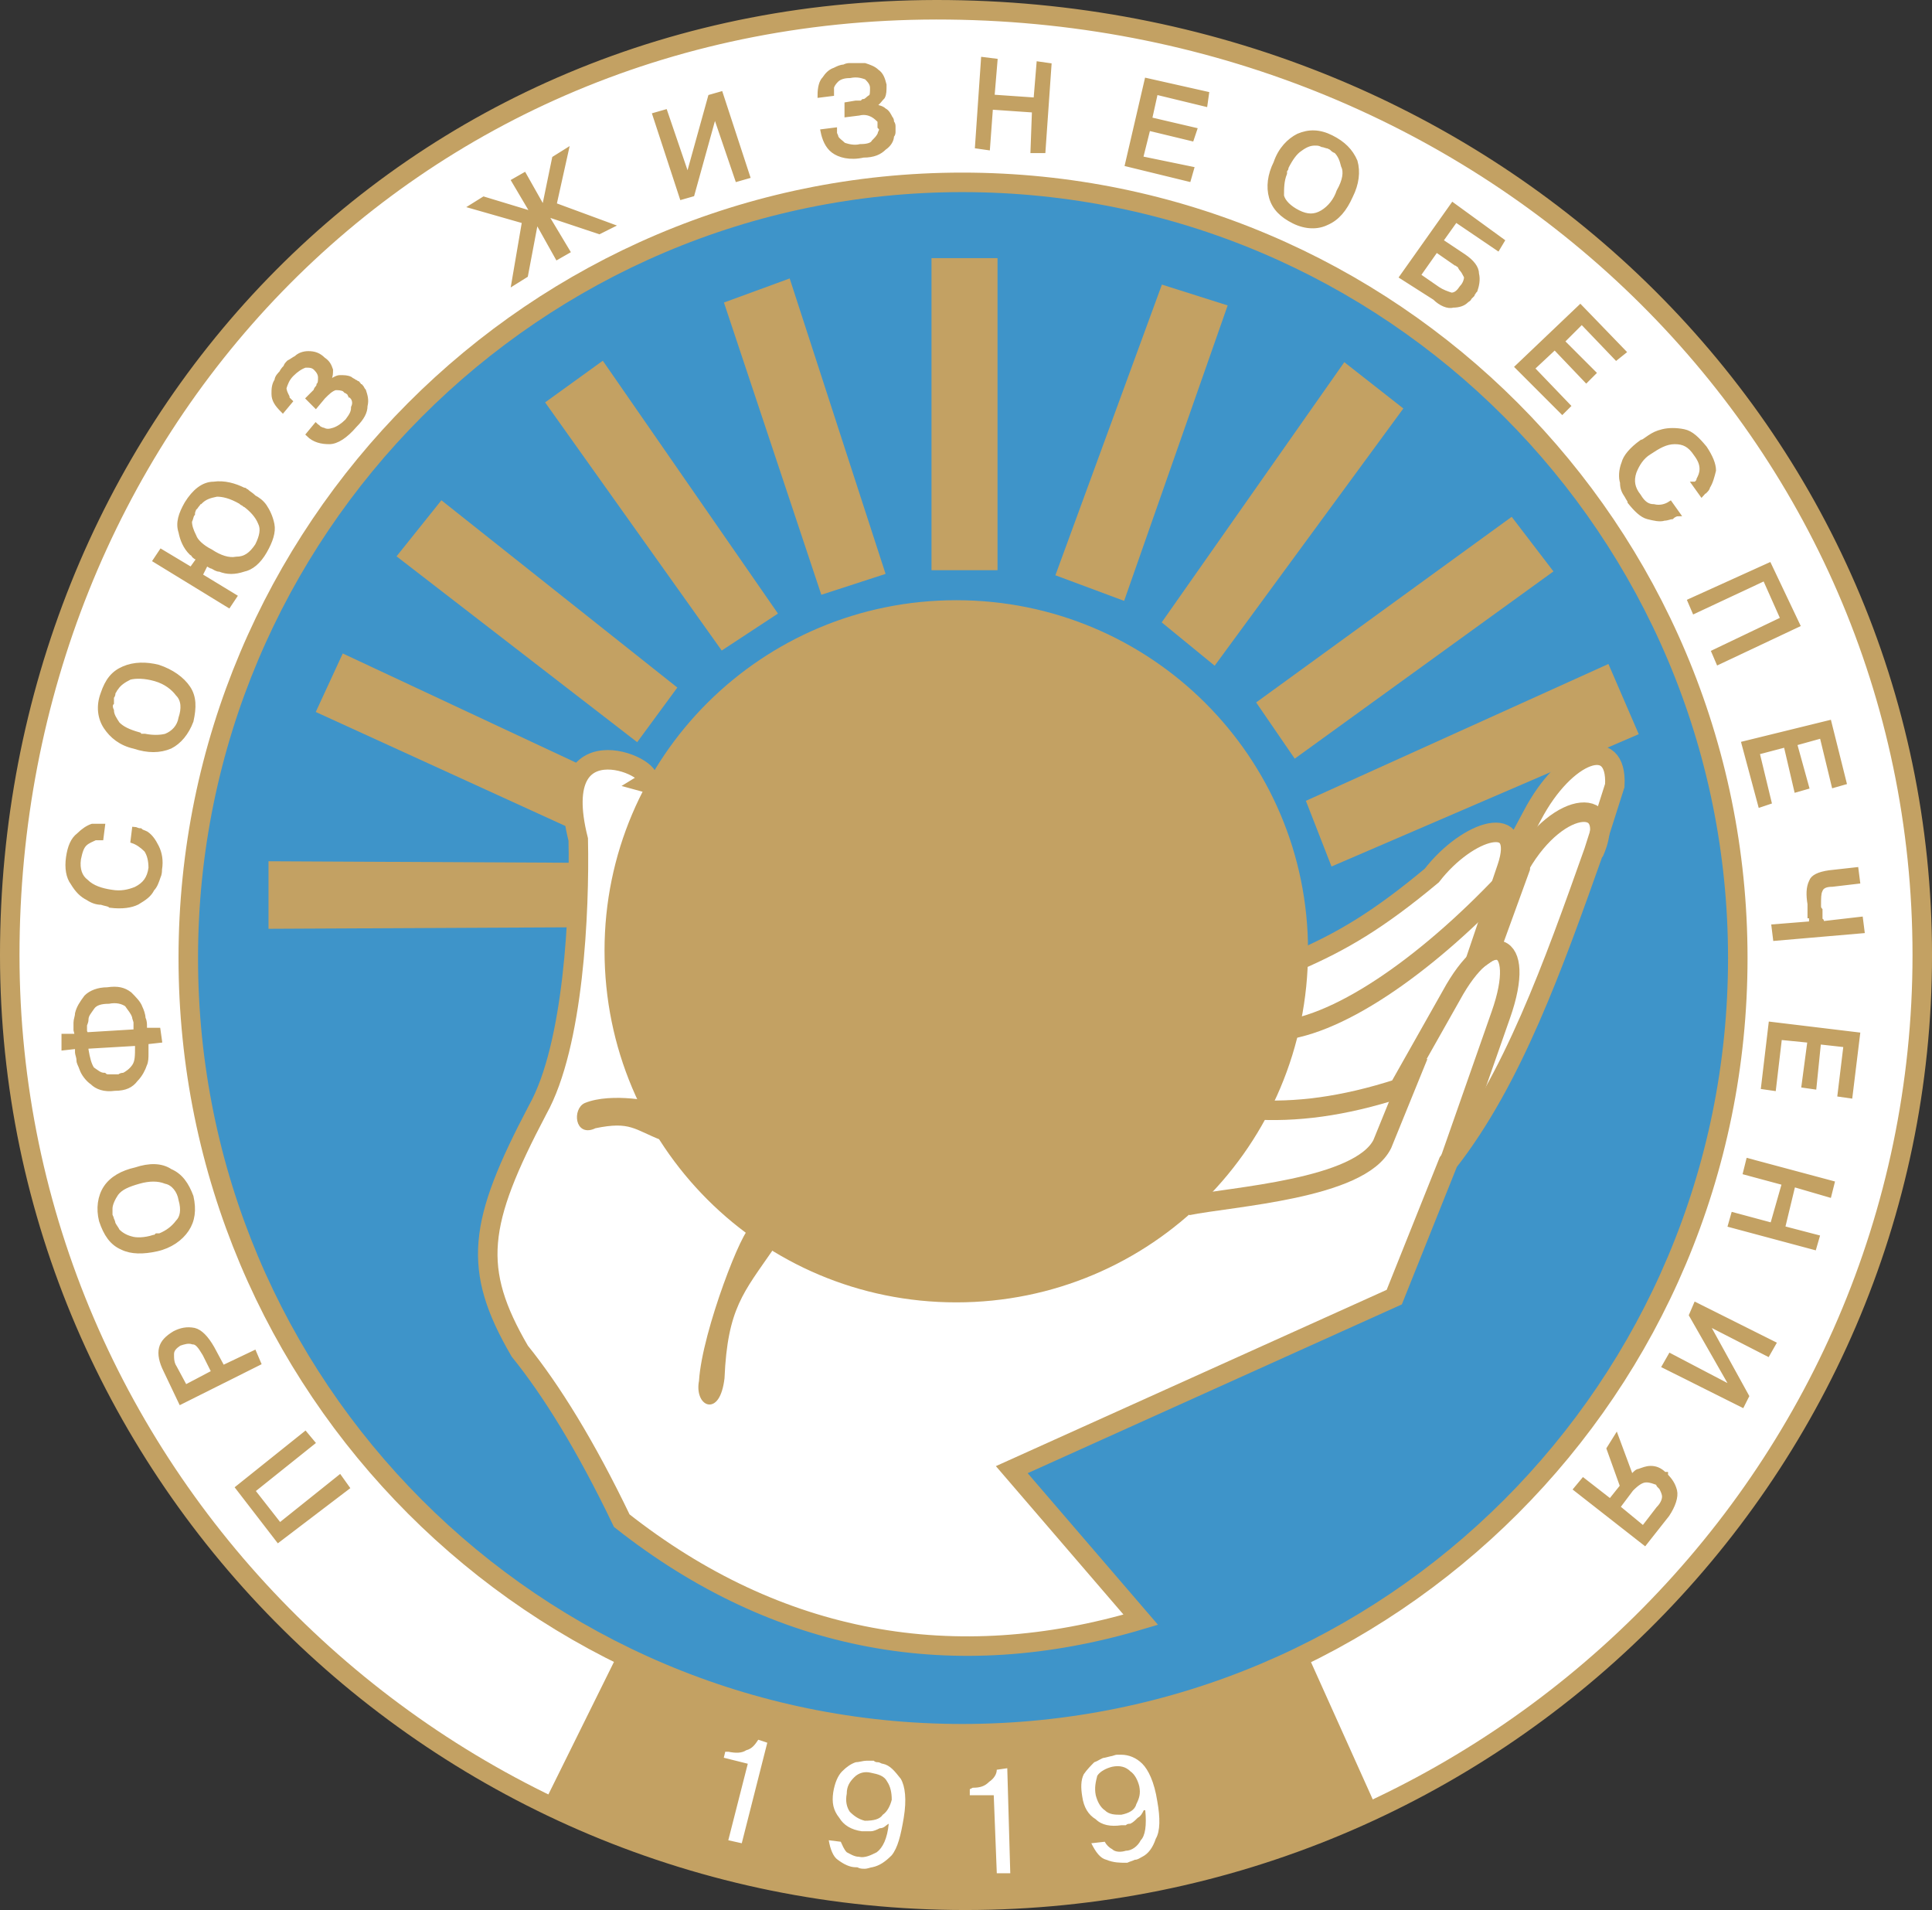 <?xml version="1.0" encoding="utf-8"?>
<!-- Generator: Adobe Illustrator 16.0.0, SVG Export Plug-In . SVG Version: 6.00 Build 0)  -->
<svg version="1.1" id="Слой_1" xmlns="http://www.w3.org/2000/svg" xmlns:xlink="http://www.w3.org/1999/xlink" x="0px" y="0px"
	 width="92.734px" height="91.659px" viewBox="234.621 106.615 92.734 91.659"
	 enable-background="new 234.621 106.615 92.734 91.659" xml:space="preserve">
<rect x="234.621" y="106.615" width="92.734" height="91.659" fill="#333333" stroke="none"/>
<g>
	<path fill="#FFFFFF" stroke="#C3A163" stroke-width="0.936" d="M280.16,107.086c26.137,0.288,46.728,20.376,46.728,45.36
		c0,24.984-20.591,45.36-45.935,45.36c-25.272,0-45.864-20.376-45.864-45.36C235.089,127.462,254.025,106.798,280.16,107.086z"/>
	<path fill="#C3A163" d="M264.465,185.854c10.008,5.112,21.6,4.968,32.76,0.072l3.24,7.2c-6.985,3.168-14.257,4.536-20.593,4.392
		c-6.695-0.216-12.889-1.728-18.863-4.68L264.465,185.854z"/>
	<path fill="none" stroke="#C3A163" stroke-width="0.216" d="M264.465,185.854c10.008,5.112,21.6,4.968,32.76,0.072l3.24,7.2
		c-6.985,3.168-14.257,4.536-20.593,4.392c-6.695-0.216-12.889-1.728-18.863-4.68L264.465,185.854z"/>
	<path fill="#C3A163" stroke="#C3A163" stroke-width="0.216" d="M250.928,177.502l0.36,0.504l-3.312,2.52l-1.943-2.52l3.239-2.592
		l0.36,0.432l-2.88,2.304l1.296,1.656L250.928,177.502z M242.577,172.39c-0.217-0.432-0.289-0.792-0.217-1.08
		s0.287-0.504,0.647-0.72c0.289-0.144,0.577-0.216,0.937-0.144c0.287,0.072,0.576,0.36,0.864,0.864l0.503,0.936l1.514-0.72
		l0.215,0.504l-3.743,1.872L242.577,172.39z M244.881,172.462l-0.432-0.864c-0.218-0.36-0.36-0.576-0.577-0.576
		c-0.215-0.072-0.432,0-0.647,0.072c-0.217,0.145-0.359,0.288-0.359,0.504c0,0.216,0,0.432,0.143,0.648l0.504,0.936L244.881,172.462
		z M243.801,164.038c0.144,0.648,0.071,1.152-0.216,1.584c-0.288,0.432-0.792,0.792-1.44,0.936
		c-0.647,0.144-1.224,0.144-1.656-0.072c-0.505-0.216-0.792-0.648-1.009-1.296c-0.143-0.576-0.07-1.152,0.217-1.584
		s0.792-0.72,1.44-0.864c0.648-0.216,1.224-0.216,1.656,0.072C243.297,163.03,243.585,163.462,243.801,164.038L243.801,164.038z
		 M243.297,164.182c-0.072-0.432-0.36-0.792-0.72-0.864c-0.36-0.144-0.792-0.144-1.297,0c-0.504,0.144-0.863,0.288-1.079,0.576
		c-0.145,0.216-0.288,0.504-0.288,0.72c0,0.072,0,0.144,0,0.288c0,0.072,0.07,0.144,0.07,0.216c0,0,0.073,0.144,0.073,0.216
		c0.072,0.144,0.145,0.216,0.216,0.36c0.145,0.144,0.36,0.288,0.648,0.36c0.216,0.072,0.646,0.072,1.08-0.072
		c0.071,0,0.071,0,0.144-0.072c0.072,0,0.072,0,0.144,0c0.359-0.144,0.648-0.36,0.863-0.648
		C243.368,165.046,243.441,164.686,243.297,164.182z M241.641,156.622v0.216c0,0.144,0,0.216,0,0.36c0,0.144,0,0.36-0.073,0.504
		c-0.07,0.216-0.215,0.504-0.431,0.72c-0.216,0.288-0.504,0.432-1.008,0.432c-0.505,0.072-0.864-0.072-1.08-0.288
		c-0.216-0.144-0.432-0.432-0.504-0.648s-0.146-0.288-0.146-0.432s-0.07-0.288-0.07-0.36v-0.288l-0.648,0.072v-0.576h0.648
		l-0.072-0.288c0-0.072,0-0.216,0-0.36s0.072-0.288,0.072-0.432c0.07-0.288,0.216-0.504,0.431-0.792
		c0.217-0.216,0.577-0.36,1.009-0.36c0.504-0.072,0.792,0,1.08,0.216c0.215,0.216,0.432,0.432,0.504,0.648
		c0.071,0.144,0.145,0.36,0.145,0.504c0.07,0.145,0.07,0.288,0.07,0.36v0.216h0.649l0.071,0.504L241.641,156.622z M238.76,156.838
		v0.144c0.073,0.432,0.145,0.72,0.289,0.936c0.216,0.144,0.36,0.288,0.575,0.288c0.072,0.072,0.145,0.072,0.216,0.072h0.217
		c0.072,0,0.145,0,0.287,0c0.073-0.072,0.145-0.072,0.217-0.072c0.144-0.072,0.36-0.216,0.503-0.432
		c0.146-0.216,0.146-0.504,0.146-0.936v-0.144L238.76,156.838z M241.137,155.974c0-0.072,0-0.216,0-0.288s-0.073-0.216-0.073-0.288
		c-0.07-0.216-0.215-0.36-0.359-0.576c-0.216-0.145-0.503-0.216-0.864-0.145c-0.36,0-0.647,0.072-0.791,0.288
		c-0.145,0.216-0.289,0.36-0.289,0.576c0,0.144-0.071,0.216-0.071,0.288c0,0.144,0,0.216,0,0.288l0.071,0.144l2.377-0.144V155.974z
		 M241.064,146.398c0.073,0,0.146,0.072,0.289,0.072c0.071,0.072,0.145,0.072,0.288,0.145c0.216,0.144,0.36,0.36,0.504,0.647
		c0.144,0.288,0.216,0.648,0.144,1.08c0,0.072,0,0.216-0.071,0.36c-0.072,0.216-0.145,0.432-0.289,0.576
		c-0.143,0.288-0.36,0.432-0.719,0.648c-0.288,0.144-0.721,0.216-1.296,0.144c-0.073-0.072-0.217-0.072-0.434-0.144
		c-0.215,0-0.431-0.072-0.646-0.216c-0.288-0.144-0.504-0.36-0.721-0.72c-0.217-0.288-0.287-0.72-0.217-1.224
		c0.073-0.504,0.217-0.864,0.504-1.08c0.218-0.216,0.434-0.36,0.649-0.432c0.144,0,0.216,0,0.288,0s0.143,0,0.216,0l-0.073,0.576
		c-0.07,0-0.07,0-0.143,0s-0.072,0-0.145,0c-0.144,0.072-0.359,0.144-0.504,0.288c-0.144,0.144-0.216,0.36-0.289,0.72
		c-0.07,0.504,0.073,0.864,0.36,1.08c0.289,0.288,0.72,0.432,1.224,0.504c0.434,0.072,0.793,0,1.153-0.144
		c0.431-0.216,0.648-0.504,0.72-1.008c0-0.36-0.071-0.648-0.216-0.864c-0.217-0.216-0.432-0.36-0.647-0.432L241.064,146.398z
		 M243.801,141.214c-0.216,0.576-0.576,1.008-1.008,1.224c-0.505,0.216-1.08,0.216-1.729,0c-0.646-0.144-1.08-0.504-1.367-0.936
		s-0.359-1.008-0.144-1.584c0.216-0.648,0.504-1.008,1.008-1.224c0.503-0.216,1.08-0.216,1.656-0.072
		c0.648,0.216,1.151,0.576,1.44,1.008C243.945,140.062,243.945,140.566,243.801,141.214L243.801,141.214z M243.297,141.07
		c0.144-0.432,0.144-0.864-0.146-1.152c-0.215-0.288-0.574-0.576-1.079-0.72c-0.505-0.144-0.936-0.144-1.224-0.072
		c-0.288,0.144-0.505,0.288-0.647,0.504c-0.072,0.072-0.072,0.144-0.145,0.216c0,0.072,0,0.144-0.073,0.216c0,0.072,0,0.144,0,0.288
		c-0.07,0.072-0.07,0.216,0,0.36c0,0.216,0.146,0.432,0.289,0.648c0.216,0.216,0.504,0.36,1.008,0.504
		c0,0.072,0.072,0.072,0.144,0.072c0,0,0.073,0,0.144,0c0.36,0.072,0.721,0.072,1.01,0
		C242.937,141.79,243.225,141.502,243.297,141.07z M244.161,133.438c-0.072-0.072-0.145-0.072-0.217-0.144
		c-0.072-0.072-0.072-0.144-0.144-0.144c-0.289-0.288-0.433-0.648-0.504-1.008c-0.146-0.432,0-0.864,0.288-1.368
		c0.359-0.576,0.792-0.936,1.296-0.936c0.504-0.072,1.008,0.072,1.439,0.288c0.072,0,0.072,0,0.072,0.072h0.072
		c0.071,0.072,0.216,0.144,0.36,0.288c0.144,0.072,0.359,0.216,0.504,0.432c0.144,0.216,0.288,0.504,0.359,0.864
		c0.071,0.36-0.071,0.792-0.359,1.296c-0.289,0.504-0.648,0.792-1.009,0.864c-0.432,0.144-0.792,0.144-1.151,0
		c-0.145,0-0.217-0.072-0.36-0.144c-0.072,0-0.144-0.072-0.288-0.144l-0.289,0.576l1.657,1.008l-0.288,0.432l-3.528-2.16
		l0.288-0.432l1.44,0.864L244.161,133.438z M246.969,132.79c0.216-0.432,0.288-0.792,0.144-1.08c-0.144-0.36-0.432-0.648-0.72-0.864
		c0,0-0.072,0-0.072-0.072c-0.071,0-0.071,0-0.145-0.072c-0.503-0.288-0.864-0.36-1.151-0.36c-0.359,0.072-0.575,0.144-0.793,0.36
		c-0.07,0-0.07,0.072-0.143,0.144c-0.072,0.072-0.072,0.144-0.145,0.144c0,0.072-0.072,0.144-0.072,0.288
		c-0.071,0.072-0.071,0.216-0.144,0.36c0,0.216,0.072,0.432,0.216,0.72c0.072,0.216,0.36,0.504,0.792,0.72
		c0.433,0.288,0.864,0.432,1.225,0.36C246.393,133.438,246.681,133.222,246.969,132.79z M249.777,127.03
		c0.072,0.072,0.145,0.072,0.145,0.144c0.072,0,0.143,0.072,0.216,0.072c0.144,0.072,0.287,0.072,0.504,0
		c0.216-0.072,0.432-0.216,0.647-0.432c0.217-0.288,0.289-0.432,0.289-0.648c0.07-0.144,0.07-0.288,0-0.432
		c-0.072-0.072-0.072-0.144-0.145-0.144l-0.072-0.144c-0.072,0-0.072-0.072-0.144-0.072l-0.072-0.072
		c-0.144-0.072-0.288-0.072-0.432-0.072c-0.216,0.072-0.36,0.216-0.576,0.432l-0.36,0.432l-0.359-0.36l0.359-0.36
		c0,0,0-0.072,0.072-0.144c0,0,0.072-0.072,0.072-0.144c0.072-0.072,0.072-0.216,0.072-0.36s-0.072-0.288-0.217-0.432
		c-0.144-0.144-0.288-0.144-0.504-0.144c-0.216,0.072-0.433,0.216-0.648,0.432c-0.215,0.216-0.287,0.432-0.359,0.648
		c0,0.144,0.072,0.288,0.145,0.432c0,0.072,0,0.072,0.07,0.144l0.073,0.072l-0.36,0.432c-0.288-0.288-0.433-0.504-0.433-0.792
		c0-0.216,0-0.432,0.145-0.648c0-0.144,0.145-0.288,0.216-0.36c0.072-0.144,0.145-0.216,0.217-0.288
		c0-0.072,0.072-0.144,0.143-0.216c0.145-0.072,0.217-0.144,0.36-0.216c0.144-0.144,0.361-0.216,0.577-0.216
		c0.287,0,0.504,0.072,0.72,0.288c0.216,0.144,0.287,0.288,0.36,0.504c0,0.144,0,0.288-0.073,0.432c0,0.072,0,0.072,0,0.144
		c0,0-0.071,0-0.071,0.072l0,0c0.215-0.144,0.433-0.288,0.575-0.288c0.217,0,0.36,0,0.505,0.072
		c0.072,0.072,0.145,0.072,0.215,0.144c0.073,0,0.073,0.072,0.146,0.072c0.071,0.072,0.071,0.144,0.144,0.144
		c0.071,0.072,0.071,0.144,0.145,0.216c0.07,0.216,0.144,0.432,0.07,0.72c0,0.288-0.144,0.576-0.504,0.937
		c-0.431,0.504-0.862,0.792-1.224,0.792c-0.36,0-0.72-0.072-1.007-0.36L249.777,127.03z M260.361,117.166l-0.504,2.664l-0.576,0.36
		l0.505-2.952l-2.521-0.72l0.577-0.36l2.375,0.72l-0.936-1.584l0.505-0.288l0.935,1.656l0.505-2.448l0.576-0.36l-0.576,2.592
		l2.736,1.008l-0.577,0.288l-2.591-0.864l1.079,1.8l-0.504,0.288L260.361,117.166z M268.712,111.262l0.504-0.144l1.297,3.96
		l-0.504,0.144l-1.081-3.168l-1.079,3.888l-0.504,0.144l-1.297-3.96l0.504-0.144l1.081,3.168L268.712,111.262z M274.689,112.846
		v0.144c0,0.072,0.071,0.144,0.071,0.216c0.072,0.144,0.217,0.216,0.361,0.36c0.216,0.072,0.504,0.144,0.792,0.072
		c0.358,0,0.574-0.072,0.647-0.216c0.144-0.144,0.215-0.216,0.288-0.36c0-0.072,0.072-0.144,0.072-0.216
		c0-0.072,0-0.072-0.072-0.144c0-0.072,0-0.072,0-0.144c0,0,0-0.072,0-0.144c-0.073-0.072-0.216-0.216-0.361-0.288
		c-0.143-0.072-0.358-0.144-0.646-0.072l-0.577,0.072v-0.504l0.433-0.072c0.071,0,0.145,0,0.217,0c0.07,0,0.07,0,0.144-0.072
		c0.145,0,0.215-0.144,0.36-0.216c0.07-0.072,0.07-0.216,0.07-0.432s-0.143-0.36-0.286-0.504c-0.218-0.072-0.434-0.144-0.792-0.072
		c-0.288,0-0.505,0.072-0.649,0.216c-0.143,0.145-0.216,0.288-0.216,0.36v0.144v0.144l-0.575,0.072c0-0.36,0.071-0.648,0.216-0.792
		c0.144-0.216,0.288-0.36,0.504-0.432c0.144-0.072,0.288-0.144,0.433-0.144c0.143-0.072,0.216-0.072,0.288-0.072
		c0.07,0,0.216,0,0.287,0c0.145,0,0.287,0,0.433,0c0.216,0.072,0.432,0.144,0.575,0.288c0.217,0.144,0.288,0.36,0.36,0.648
		c0,0.288,0,0.432-0.072,0.576c-0.144,0.144-0.217,0.288-0.359,0.36c0,0-0.072,0-0.072,0.072h-0.073l0,0
		c0.217,0.072,0.434,0.072,0.577,0.216c0.144,0.072,0.216,0.216,0.288,0.36c0.071,0.072,0.071,0.144,0.071,0.216
		c0.072,0.072,0.072,0.144,0.072,0.216c0,0.072,0,0.144,0,0.216c0,0.072,0,0.144-0.072,0.216c0,0.216-0.144,0.432-0.359,0.576
		c-0.216,0.216-0.504,0.36-1.008,0.36c-0.647,0.144-1.152,0-1.439-0.216c-0.289-0.216-0.433-0.576-0.505-0.936L274.689,112.846z
		 M282.033,113.71l-0.505-0.072l0.287-4.176l0.577,0.072l-0.144,1.728l2.088,0.144l0.143-1.729l0.504,0.072l-0.287,4.104h-0.504
		l0.071-1.944l-2.087-0.144L282.033,113.71z M291.969,112.846l-0.145,0.432l-2.088-0.504l-0.36,1.44l2.448,0.504l-0.144,0.504
		l-2.952-0.72l0.936-4.032l2.88,0.648l-0.071,0.504l-2.377-0.576l-0.287,1.296L291.969,112.846z M296.72,117.238
		c-0.575-0.288-0.935-0.648-1.079-1.152s-0.072-1.08,0.216-1.656c0.216-0.648,0.648-1.08,1.079-1.296
		c0.504-0.216,1.009-0.216,1.585,0.072c0.575,0.288,0.936,0.648,1.152,1.152c0.143,0.504,0.071,1.08-0.217,1.656
		c-0.287,0.648-0.647,1.08-1.151,1.296C297.871,117.526,297.297,117.526,296.72,117.238L296.72,117.238z M296.936,116.806
		c0.433,0.216,0.793,0.216,1.153,0c0.359-0.216,0.647-0.576,0.791-1.008c0.289-0.504,0.36-0.936,0.216-1.224
		c-0.071-0.288-0.144-0.504-0.359-0.72c-0.073,0-0.145-0.072-0.216-0.144l-0.145-0.072c-0.071,0-0.217-0.072-0.287-0.072
		c-0.145-0.072-0.218-0.072-0.36-0.072c-0.216,0-0.432,0.072-0.72,0.288c-0.216,0.144-0.432,0.432-0.648,0.864
		c0,0.072,0,0.072-0.071,0.144c0,0.072,0,0.072,0,0.144c-0.145,0.36-0.145,0.72-0.145,1.08
		C296.216,116.302,296.505,116.59,296.936,116.806z M303.776,118.174l1.081,0.72c0.432,0.288,0.648,0.576,0.648,0.864
		c0.071,0.288,0,0.576-0.073,0.792l-0.071,0.072c0,0.072-0.072,0.072-0.072,0.144c0,0-0.072,0.072-0.144,0.144
		c0,0.072-0.072,0.072-0.144,0.144c-0.145,0.144-0.36,0.216-0.648,0.216c-0.216,0.072-0.577-0.072-0.865-0.36l-1.583-1.008
		l2.448-3.456l2.376,1.728l-0.216,0.36l-2.018-1.368L303.776,118.174z M302.697,119.83l0.937,0.648
		c0.216,0.144,0.432,0.216,0.647,0.288c0.215,0,0.36-0.144,0.504-0.36c0.144-0.144,0.217-0.36,0.217-0.504
		c-0.073-0.144-0.145-0.288-0.217-0.36s-0.072-0.144-0.144-0.216c-0.072,0-0.072-0.072-0.146-0.072l-0.935-0.648L302.697,119.83z
		 M311.12,124.51l-0.36,0.36l-1.512-1.584l-1.079,1.008l1.728,1.8l-0.289,0.288l-2.159-2.16l3.024-2.88l2.088,2.16l-0.36,0.288
		l-1.656-1.728l-0.937,0.936L311.12,124.51z M315.152,131.278c-0.071,0-0.216,0.072-0.287,0.144c-0.071,0-0.217,0.072-0.359,0.072
		c-0.217,0.072-0.504,0-0.793-0.072c-0.288-0.072-0.575-0.36-0.863-0.72c0-0.072-0.073-0.144-0.146-0.288
		c-0.143-0.216-0.216-0.36-0.216-0.648c-0.071-0.216-0.071-0.576,0.073-0.936c0.072-0.288,0.36-0.648,0.863-1.008
		c0.071,0,0.145-0.072,0.36-0.216c0.217-0.144,0.36-0.216,0.647-0.288c0.288-0.072,0.648-0.072,1.008,0
		c0.361,0.072,0.649,0.36,1.009,0.792c0.288,0.432,0.432,0.792,0.432,1.08c-0.071,0.288-0.144,0.576-0.288,0.792
		c0,0.072-0.071,0.144-0.144,0.216c-0.072,0-0.072,0.072-0.144,0.144l-0.36-0.504c0.072,0,0.072,0,0.145-0.072
		c0,0,0.07-0.072,0.07-0.144c0.073-0.144,0.146-0.288,0.146-0.504c0-0.216-0.072-0.432-0.288-0.72
		c-0.288-0.432-0.577-0.576-1.008-0.576c-0.433,0-0.793,0.216-1.225,0.504c-0.36,0.216-0.577,0.576-0.72,0.936
		c-0.144,0.432-0.073,0.792,0.216,1.152c0.215,0.36,0.432,0.504,0.721,0.504c0.287,0.072,0.575,0,0.792-0.144L315.152,131.278z
		 M315.945,135.958l-0.216-0.504l3.815-1.728l1.368,2.88l-3.816,1.8l-0.216-0.504l3.313-1.584l-0.865-1.944L315.945,135.958z
		 M321.345,144.382l-0.504,0.144l-0.504-2.16l-1.368,0.36l0.575,2.376l-0.432,0.144l-0.793-2.952l4.104-1.008l0.721,2.88
		l-0.504,0.144l-0.576-2.376l-1.297,0.36L321.345,144.382z M323.793,148.918l-1.225,0.144c-0.288,0-0.504,0.072-0.577,0.288
		c-0.07,0.144-0.07,0.36-0.07,0.72c0,0.072,0,0.144,0.07,0.216c0,0.072,0,0.144,0,0.216c0,0.072,0,0.072,0,0.144
		c0,0,0,0.072,0,0.144c0.073,0,0.073,0,0.073,0.072c0,0,0,0,0,0.072l1.871-0.216l0.073,0.576l-4.178,0.36l-0.071-0.576l1.801-0.144
		c0,0,0-0.072,0-0.144c0,0,0-0.072,0-0.144s0-0.072-0.073-0.072c0-0.072,0-0.072,0-0.144c0-0.072,0-0.144,0-0.216
		c0-0.072,0-0.144,0-0.216c-0.071-0.432-0.071-0.792,0.073-1.08c0.072-0.216,0.36-0.36,0.863-0.432l1.296-0.144L323.793,148.918z
		 M321.703,158.782l-0.503-0.072l0.287-2.16l-1.439-0.144l-0.288,2.448l-0.503-0.072l0.359-3.024l4.177,0.504l-0.361,2.952
		l-0.504-0.072l0.288-2.376l-1.295-0.144L321.703,158.782z M318.393,162.886l0.143-0.576l4.033,1.08l-0.145,0.576l-1.728-0.504
		l-0.504,2.088l1.656,0.432l-0.146,0.504l-4.03-1.08l0.143-0.504l1.873,0.504l0.575-2.016L318.393,162.886z M318.465,173.614
		l-0.217,0.432l-3.743-1.872l0.288-0.504l3.022,1.584l-2.015-3.528l0.216-0.504l3.743,1.872l-0.287,0.504l-2.952-1.512
		L318.465,173.614z M312.488,177.934l-0.646-1.8l0.359-0.576l0.721,1.944c0,0,0.07-0.072,0.144-0.144
		c0.072-0.072,0.143-0.144,0.216-0.144c0.215-0.072,0.36-0.144,0.576-0.144s0.432,0.072,0.648,0.288h0.071v0.072
		c0.217,0.216,0.359,0.432,0.433,0.72c0.071,0.288-0.073,0.72-0.361,1.152l-1.079,1.368l-3.312-2.592l0.359-0.432l1.296,1.008
		L312.488,177.934z M314.216,179.014c0.216-0.216,0.289-0.432,0.289-0.576s-0.073-0.288-0.145-0.432l-0.072-0.072
		c-0.072-0.072-0.072-0.072-0.072-0.144c-0.215-0.072-0.359-0.144-0.575-0.144c-0.217,0-0.434,0.144-0.72,0.432l-0.649,0.864
		l1.224,1.008L314.216,179.014z"/>
	<path fill="#3E94C9" stroke="#C3A163" stroke-width="0.936" d="M280.809,115.366c20.592,0,37.224,16.704,37.224,37.224
		c0,20.592-16.632,37.224-37.224,37.224c-20.52,0-37.151-16.632-37.151-37.224C243.657,132.07,260.289,115.366,280.809,115.366z"/>
	<path fill="#FFFFFF" stroke="#C3A163" stroke-width="0.936" d="M265.617,144.166c0.935-0.576-4.753-3.24-3.241,2.736
		c0.073,3.456-0.216,9.864-1.944,12.96c-2.88,5.472-3.168,7.632-0.863,11.592c1.513,1.872,3.168,4.536,4.896,8.136
		c7.488,5.904,15.984,7.416,24.911,4.752l-6.191-7.2l18.359-8.28l2.593-6.48c3.096-3.96,5.04-9.432,6.983-14.904l1.009-3.168
		c0.143-2.52-2.376-1.584-3.96,1.44l-0.577,1.08v1.44l-1.44,3.96l-0.72,0.504l1.513-4.464c0.936-2.736-1.872-1.872-3.6,0.36
		c-2.592,2.16-4.32,3.168-6.48,4.104L265.617,144.166z"/>
	<path fill="#C3A163" stroke="#C3A163" stroke-width="0.216" d="M279.44,119.11h2.953v14.76h-2.953V119.11z"/>
	<path fill="#C3A163" stroke="#C3A163" stroke-width="0.216" d="M290.457,120.406l2.952,0.936l-4.896,13.968l-3.096-1.152
		L290.457,120.406z"/>
	<path fill="#C3A163" stroke="#C3A163" stroke-width="0.216" d="M307.159,131.566l1.873,2.448l-12.239,8.856l-1.729-2.52
		L307.159,131.566z"/>
	<path fill="#C3A163" stroke="#C3A163" stroke-width="0.216" d="M311.768,138.622l1.369,3.168l-14.545,6.264l-1.152-2.952
		L311.768,138.622z"/>
	<path fill="#C3A163" stroke="#C3A163" stroke-width="0.216" d="M263.529,124.078l-2.593,1.872l8.354,11.736l2.52-1.656
		L263.529,124.078z"/>
	<path fill="#C3A163" stroke="#C3A163" stroke-width="0.216" d="M255.825,130.774l-2.017,2.52l11.376,8.784l1.799-2.448
		L255.825,130.774z"/>
	<path fill="#C3A163" stroke="#C3A163" stroke-width="0.216" d="M299.169,124.15l2.662,2.088l-8.927,12.168l-2.376-1.944
		L299.169,124.15z"/>
	<path fill="#C3A163" stroke="#C3A163" stroke-width="0.216" d="M247.617,148.054v3.024l14.615-0.072v-2.88L247.617,148.054z"/>
	<path fill="#C3A163" d="M251.073,137.974l-1.296,2.808l12.456,5.688l0.072-3.24L251.073,137.974z"/>
	<path fill="#C3A163" stroke="#C3A163" stroke-width="0.216" d="M272.457,120.118l-2.952,1.08l4.607,13.824l2.88-0.936
		L272.457,120.118z"/>
	<path fill="none" stroke="#C3A163" stroke-width="0.936" d="M296.289,156.046c3.095-0.432,7.486-3.672,11.303-7.92
		c1.873-3.24,4.753-3.312,3.528-0.576"/>
	<path fill="none" stroke="#C3A163" stroke-width="0.936" d="M294.704,159.862c2.089,0.144,4.392-0.144,7.056-1.008l2.521-4.464
		c1.8-3.312,3.672-2.736,2.375,0.936l-2.448,6.984"/>
	<path fill="none" stroke="#C3A163" stroke-width="0.936" d="M291.608,164.47c2.16-0.432,8.28-0.792,9.361-2.952l1.728-4.248"/>
	<path fill="#C3A163" stroke="#C3A163" stroke-width="0.216" d="M271.664,166.486l-0.936-0.864
		c-0.289-0.216-2.305,4.896-2.448,7.272c-0.216,1.08,0.792,1.656,1.009-0.144C269.432,169.366,270.225,168.574,271.664,166.486z"/>
	<path fill="#C3A163" stroke="#C3A163" stroke-width="0.216" d="M266.409,161.23l-0.217-1.512c0-0.144-2.231-0.576-3.456-0.072
		c-0.504,0.216-0.432,1.44,0.433,1.008C264.897,160.294,265.113,160.726,266.409,161.23z"/>
	<path fill="#C3A163" stroke="#C3A163" stroke-width="0.216" d="M280.521,135.526c9.288,0,16.776,7.488,16.776,16.704
		c0,9.288-7.488,16.776-16.776,16.776s-16.775-7.488-16.775-16.776C263.745,143.014,271.233,135.526,280.521,135.526z"/>
	<path fill="#FFFFFF" d="M269.432,190.678h0.146c0.358,0.072,0.647,0.072,0.862-0.072c0.289-0.072,0.433-0.288,0.577-0.504
		l0.433,0.144l-1.225,4.824l-0.647-0.144l0.936-3.672l-1.152-0.288L269.432,190.678z M274.977,194.998
		c0.071,0.144,0.145,0.36,0.287,0.504c0.146,0.072,0.361,0.216,0.577,0.216c0.288,0.072,0.576-0.072,0.863-0.216
		c0.288-0.216,0.504-0.648,0.576-1.368l0,0c-0.144,0.072-0.216,0.216-0.432,0.216c-0.145,0.072-0.288,0.144-0.432,0.144
		c-0.072,0-0.146,0-0.216,0c-0.072,0-0.145,0-0.218,0c-0.504-0.072-0.862-0.288-1.079-0.648c-0.287-0.36-0.36-0.72-0.287-1.224
		c0.071-0.432,0.215-0.792,0.431-1.008c0.216-0.216,0.432-0.36,0.648-0.432c0.145,0,0.36-0.072,0.505-0.072c0.144,0,0.286,0,0.359,0
		c0.072,0.072,0.144,0.072,0.215,0.072c0.073,0,0.146,0.072,0.217,0.072c0.36,0.072,0.576,0.36,0.864,0.72
		c0.216,0.36,0.288,1.008,0.145,1.872c-0.145,0.864-0.289,1.44-0.577,1.8c-0.287,0.288-0.575,0.504-0.937,0.576
		c-0.07,0-0.216,0.072-0.358,0.072c-0.146,0-0.216,0-0.361-0.072l0,0h-0.071c-0.287,0-0.575-0.144-0.864-0.36
		c-0.215-0.144-0.359-0.504-0.432-0.936L274.977,194.998z M277.424,192.982c0-0.36-0.071-0.648-0.216-0.864
		c-0.144-0.288-0.433-0.36-0.791-0.432c-0.288-0.072-0.576,0-0.792,0.216c-0.216,0.216-0.361,0.432-0.361,0.792
		c-0.071,0.36,0,0.648,0.146,0.864c0.216,0.216,0.432,0.36,0.72,0.432c0.432,0,0.72-0.072,0.863-0.288
		C277.208,193.558,277.353,193.27,277.424,192.982z M281.169,192.478l0.143-0.072c0.361,0,0.576-0.072,0.792-0.288
		c0.216-0.144,0.361-0.36,0.361-0.576l0.504-0.072l0.144,5.04h-0.647l-0.146-3.744h-1.15V192.478z M287.648,194.998
		c0.072,0.144,0.217,0.288,0.361,0.36c0.143,0.144,0.431,0.144,0.646,0.072c0.289,0,0.577-0.216,0.721-0.504
		c0.216-0.216,0.288-0.72,0.216-1.44h-0.071c-0.071,0.144-0.145,0.288-0.288,0.36c-0.144,0.144-0.216,0.216-0.36,0.288
		c-0.071,0-0.144,0-0.217,0.072c-0.07,0-0.143,0-0.216,0c-0.504,0.072-0.935,0-1.224-0.288c-0.359-0.216-0.575-0.576-0.647-1.08
		c-0.072-0.432-0.072-0.792,0.072-1.08c0.145-0.216,0.36-0.432,0.504-0.576c0.216-0.072,0.36-0.216,0.503-0.216l0.288-0.072
		c0.073,0,0.216-0.072,0.289-0.072c0.072,0,0.144,0,0.215,0c0.361,0,0.721,0.144,1.01,0.432c0.287,0.288,0.575,0.864,0.72,1.8
		c0.143,0.792,0.143,1.44-0.073,1.8c-0.143,0.432-0.359,0.72-0.646,0.864c-0.145,0.072-0.217,0.144-0.36,0.144
		c-0.145,0.072-0.217,0.072-0.36,0.144l0,0h-0.073c-0.287,0-0.574,0-0.936-0.144c-0.288-0.072-0.504-0.36-0.719-0.792
		L287.648,194.998z M289.305,192.334c-0.072-0.288-0.216-0.576-0.433-0.72c-0.217-0.216-0.504-0.288-0.863-0.216
		c-0.289,0.072-0.577,0.216-0.72,0.432c-0.073,0.288-0.145,0.576-0.073,0.936c0.073,0.288,0.216,0.576,0.432,0.72
		c0.217,0.216,0.504,0.216,0.792,0.216c0.361-0.072,0.649-0.216,0.721-0.504C289.305,192.91,289.376,192.694,289.305,192.334z"/>
</g>
</svg>
